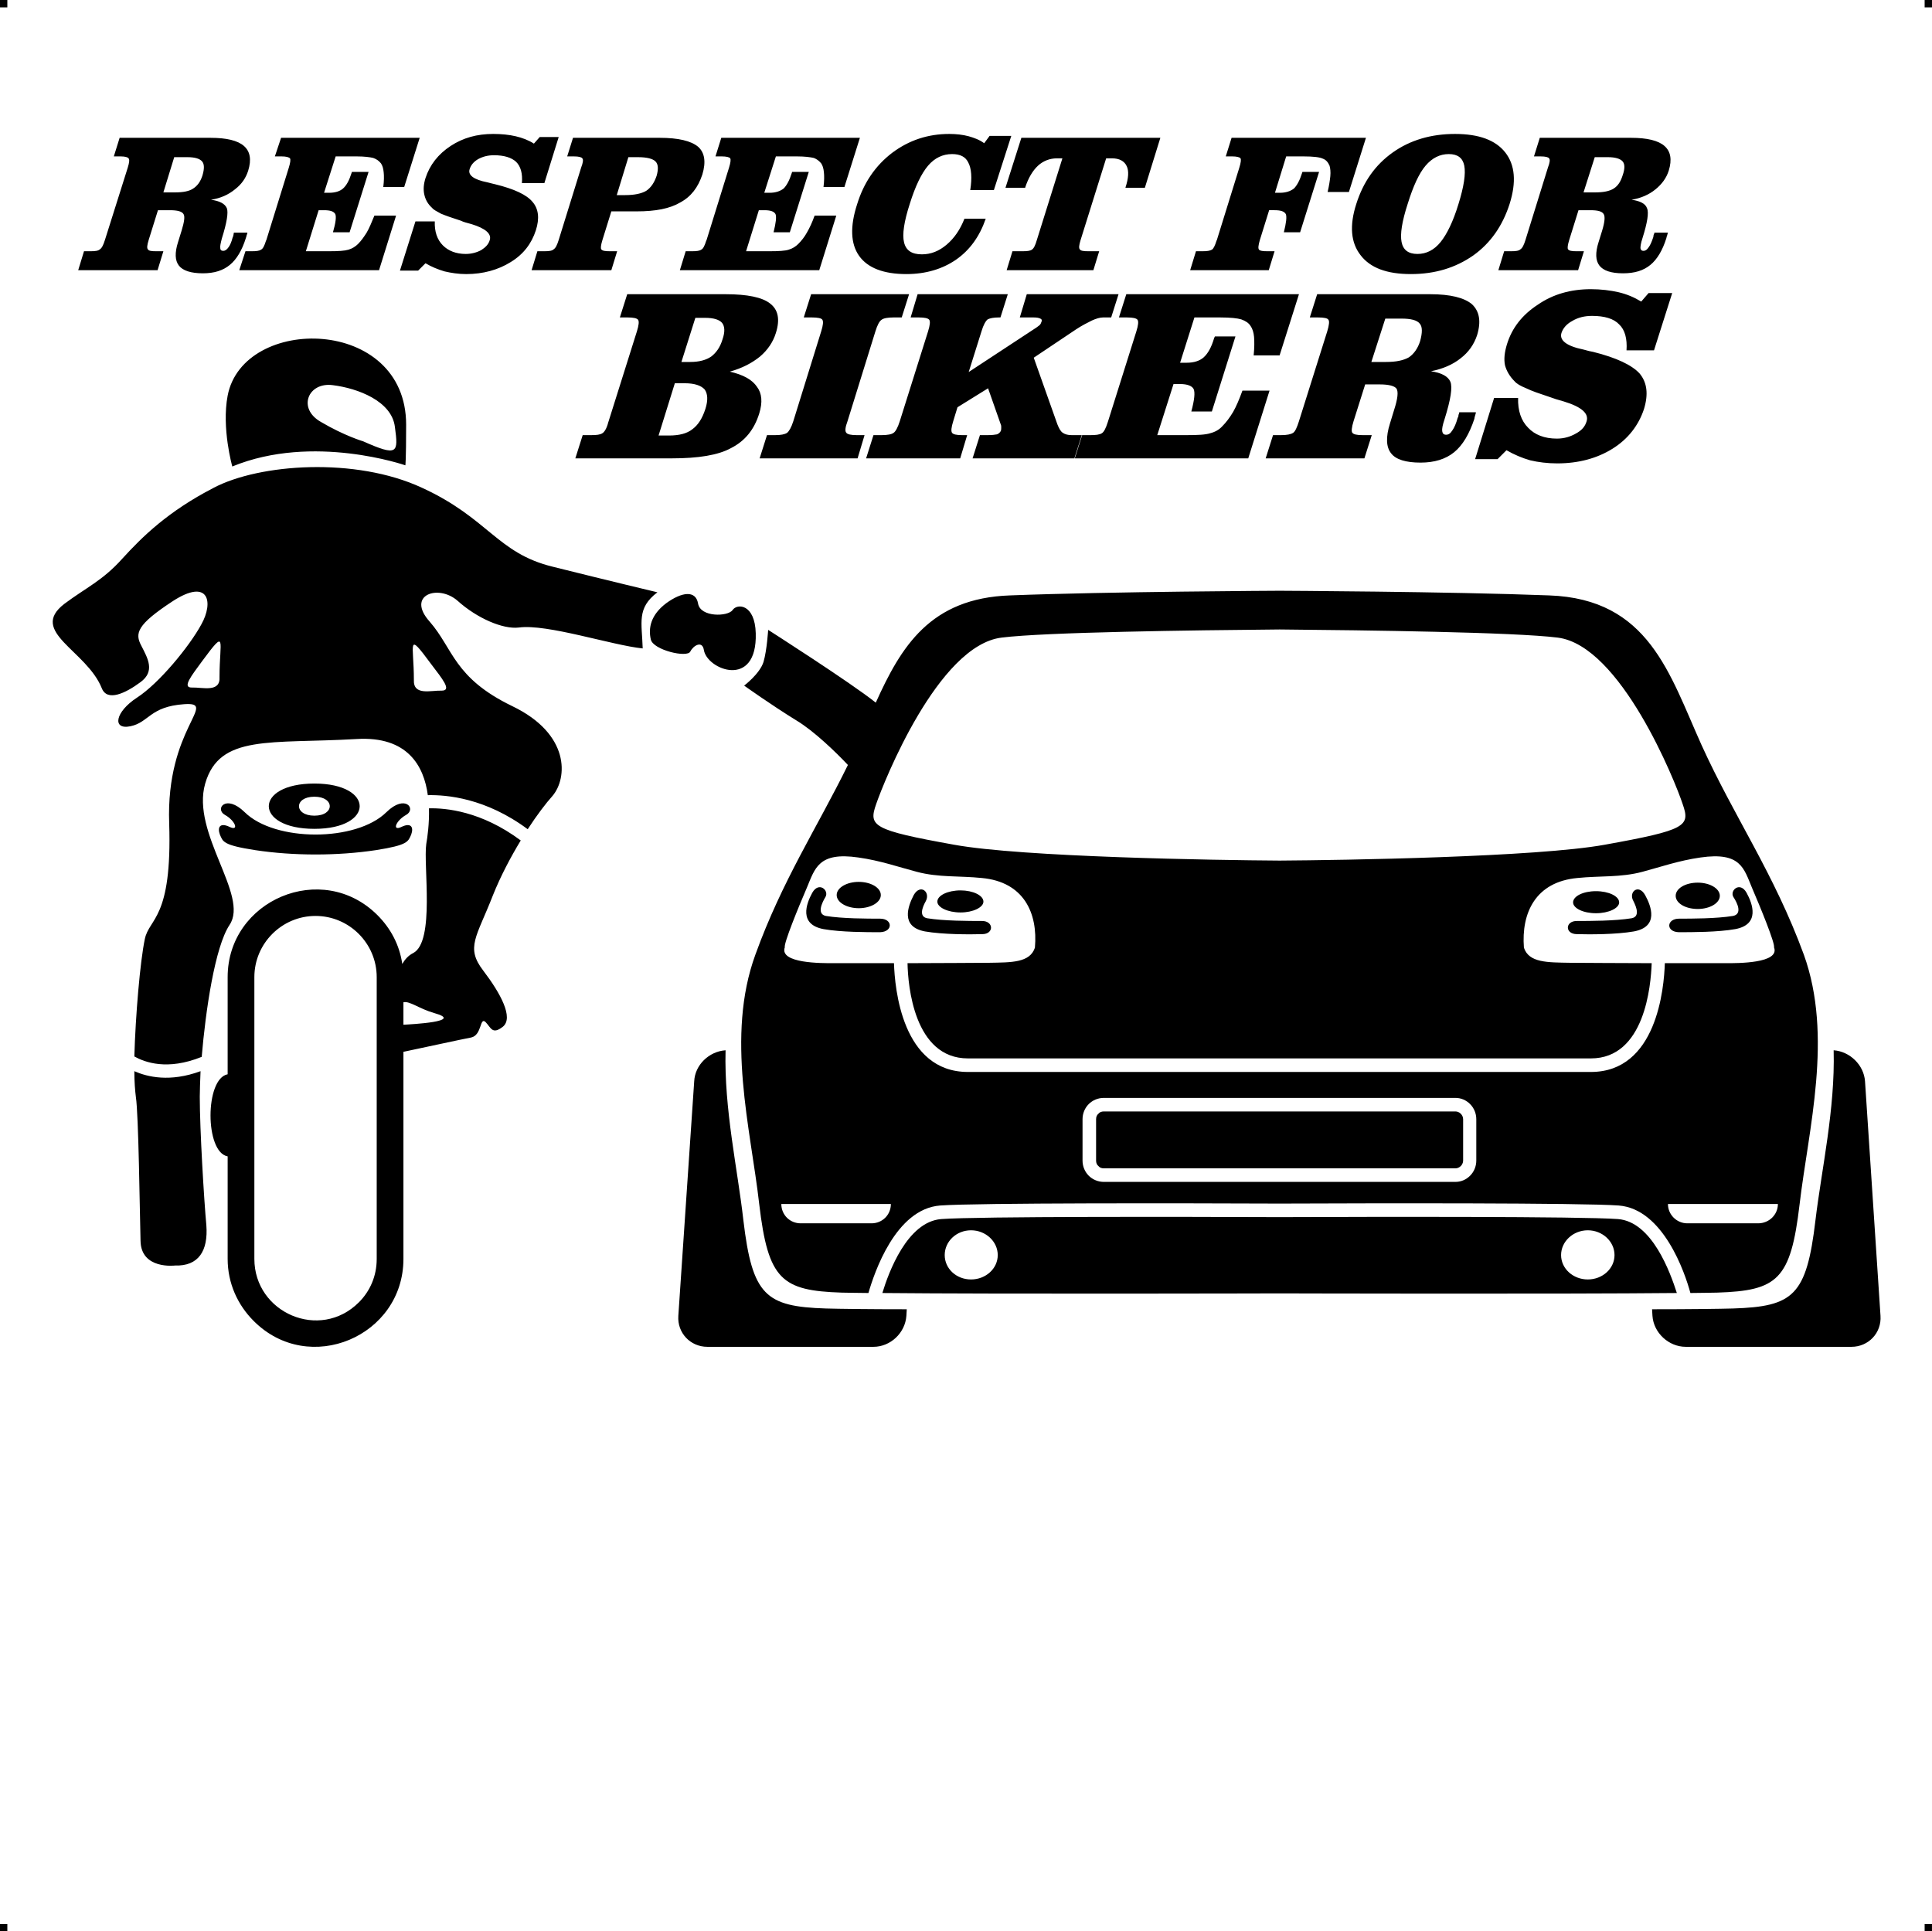 <?xml version="1.0" encoding="UTF-8"?> <!-- Creator: CorelDRAW X7 --> <?xml-stylesheet href="respect-golf-gti-en.css" type="text/css"?> <svg xmlns="http://www.w3.org/2000/svg" xmlns:xlink="http://www.w3.org/1999/xlink" xml:space="preserve" width="4.994in" height="4.993in" version="1.1" style="shape-rendering:geometricPrecision; text-rendering:geometricPrecision; image-rendering:optimizeQuality; fill-rule:evenodd; clip-rule:evenodd" viewBox="0 0 4990 4989"> <g id="Layer_x0020_1">  <g id="_790803424"> <rect class="fil0" width="18.958" height="19.065"></rect> <rect class="fil0" x="4971" width="18.958" height="19.065"></rect> <rect class="fil0" y="4970" width="18.958" height="19.065"></rect> <rect class="fil0" x="4971" y="4970" width="18.958" height="19.065"></rect> </g> <path class="fil1" d="M812 2024c156,0 156,117 0,117 -157,0 -157,-117 0,-117zm1579 304c-9,16 -18,40 4,44 43,7 108,7 140,7 32,-1 33,34 2,34 -33,1 -102,1 -148,-7 -64,-12 -44,-65 -29,-94 17,-30 44,-8 31,16zm-259 -11c-9,15 -23,44 1,49 43,7 107,7 140,7 33,0 34,34 0,35 -34,0 -101,0 -146,-8 -64,-12 -45,-65 -29,-94 17,-30 44,-6 34,11zm169 793c0,28 -22,50 -50,50l-183 0c-28,0 -50,-22 -50,-50l283 0zm207 68c38,0 69,29 69,64 0,35 -31,63 -69,63 -38,0 -68,-28 -68,-63 0,-35 30,-64 68,-64zm1711 -850c8,16 17,40 -5,44 -43,7 -108,7 -140,7 -32,-1 -33,34 -1,34 33,1 101,1 147,-7 65,-12 45,-65 29,-94 -17,-30 -44,-8 -30,16zm258 -11c10,15 24,44 -1,49 -43,7 -107,7 -139,7 -33,0 -35,34 -1,35 35,0 101,0 146,-8 64,-12 45,-65 29,-94 -17,-30 -44,-6 -34,11zm-1172 701l454 0c5,0 10,-2 14,-6l0 0c3,-3 6,-8 6,-14l0 -107c0,-6 -3,-11 -6,-14l0 0c-4,-4 -9,-6 -14,-6l-454 0 -454 0c-6,0 -11,2 -14,6l0 0c-4,3 -6,8 -6,14l0 107c0,6 2,11 6,14l0 0c3,4 8,6 14,6l454 0zm1003 92c0,28 23,50 50,50l183 0c28,0 51,-22 51,-50l-284 0zm-1003 231c0,0 727,2 1026,-1 -17,-53 -64,-184 -152,-191 -95,-7 -630,-6 -874,-5 -244,-1 -780,-2 -874,5 -88,7 -136,138 -152,191 298,3 1026,1 1026,1zm0 -1715c227,2 606,7 718,21 163,20 304,372 323,430 20,57 10,67 -201,105 -175,32 -676,40 -840,41 -165,-1 -666,-9 -841,-41 -211,-38 -221,-48 -201,-105 20,-58 160,-410 324,-430 112,-14 490,-19 718,-21zm0 1483c244,-1 782,-2 876,5 115,9 171,174 185,226 30,0 54,-1 69,-1 156,-5 190,-33 213,-228 23,-195 87,-434 11,-645 -77,-210 -180,-356 -264,-541 -83,-184 -136,-378 -394,-387 -259,-10 -696,-12 -696,-12 0,0 -438,2 -696,12 -207,7 -282,133 -347,277 -65,-52 -278,-188 -278,-188 0,0 -3,52 -12,83 -10,31 -50,61 -50,61 0,0 70,50 135,90 45,27 102,82 133,115 -79,161 -170,299 -239,490 -77,211 -12,450 10,645 23,195 58,223 213,228 16,0 39,1 69,1 15,-52 70,-217 185,-226 95,-7 632,-6 877,-5zm0 -273l454 0c15,0 28,6 38,16l0 0 0 0c10,10 16,24 16,39l0 107c0,15 -6,29 -16,39l0 0 0 0c-10,10 -23,16 -38,16l-454 0 -454 0c-15,0 -29,-6 -39,-16l0 0 0 0c-10,-10 -16,-24 -16,-39l0 -107c0,-15 6,-29 16,-39l0 0 0 0c10,-10 24,-16 39,-16l454 0zm0 -102l804 0c139,0 155,-188 157,-246 -88,0 -176,-1 -210,-1 -60,-1 -107,0 -120,-39 -7,-90 30,-170 138,-180 58,-6 112,-1 168,-16 45,-12 94,-29 150,-37 104,-15 112,28 133,78 22,51 60,144 57,154 16,42 -96,41 -124,41 -36,0 -95,0 -158,0 -2,65 -21,281 -191,281l-804 0 -805 0c-170,0 -189,-216 -191,-281 -63,0 -122,0 -157,0 -28,0 -140,1 -125,-41 -3,-10 35,-103 57,-154 21,-50 30,-93 133,-78 57,8 105,25 151,37 56,15 110,10 168,16 108,10 145,90 137,180 -13,39 -60,38 -119,39 -34,0 -122,1 -210,1 1,58 17,246 156,246l805 0zm796 444c-38,0 -69,29 -69,64 0,35 31,63 69,63 38,0 69,-28 69,-63 0,-35 -31,-64 -69,-64zm253 301l428 0c44,0 78,-36 75,-80l-40 -606c-3,-42 -39,-77 -81,-80 4,152 -31,306 -47,439 -23,195 -57,223 -213,228 -35,1 -111,2 -209,2l1 17c3,44 42,80 86,80zm-2098 0l-429 0c-44,0 -78,-36 -75,-80l41 -606c2,-42 38,-77 81,-80 -4,152 31,306 46,439 23,195 58,223 213,228 35,1 112,2 209,2l-1 17c-3,44 -41,80 -85,80zm-38 -1201c31,0 57,15 57,34 0,19 -26,34 -57,34 -31,0 -57,-15 -57,-34 0,-19 26,-34 57,-34zm263 22c32,0 59,13 59,29 0,15 -27,28 -59,28 -33,0 -60,-13 -60,-28 0,-16 27,-29 60,-29zm1641 2c-33,0 -59,13 -59,29 0,15 26,28 59,28 33,0 60,-13 60,-28 0,-16 -27,-29 -60,-29zm263 -22c-32,0 -57,15 -57,34 0,19 25,34 57,34 31,0 57,-15 57,-34 0,-19 -26,-34 -57,-34zm-2899 -1096l19 -60 22 0c14,0 23,-1 29,-5 5,-3 11,-12 15,-28l1 -3 73 -232c5,-16 6,-26 3,-30 -3,-4 -12,-6 -27,-6l-20 0 19 -60 255 0c55,0 94,8 114,24 21,16 26,41 15,76 -7,23 -21,44 -41,61 -21,17 -46,30 -78,39 35,8 58,21 70,39 13,17 15,40 6,69 -13,42 -37,71 -72,89 -34,19 -86,27 -154,27l-249 0zm215 -59l27 0c26,0 46,-5 60,-16 15,-11 26,-28 34,-53 7,-22 6,-39 -2,-50 -9,-10 -26,-16 -51,-16l-26 0 -42 135zm59 -190l23 0c23,0 41,-5 54,-14 13,-10 23,-24 29,-44 7,-20 6,-34 -1,-43 -7,-8 -21,-13 -44,-13l-25 0 -36 114zm588 -175l-19 60 -21 0c-15,0 -26,2 -31,6 -6,4 -11,14 -16,30l-72 232c-6,16 -7,26 -3,30 3,4 12,6 27,6l20 0 -18 60 -253 0 19 -60 21 0c15,0 25,-2 31,-6 5,-4 11,-14 16,-30l72 -232c5,-16 6,-26 3,-30 -2,-4 -12,-6 -27,-6l-21 0 19 -60 253 0zm255 0l-19 60 -4 0c-14,0 -23,2 -29,5 -5,4 -11,14 -16,31l-33 105 172 -113c5,-3 8,-6 11,-8 3,-3 4,-6 5,-9 2,-4 0,-7 -3,-8 -4,-2 -9,-3 -18,-3l-35 0 18 -60 237 0 -19 60 -21 0c-8,0 -18,3 -29,8 -12,6 -26,13 -41,23l-109 73 61 172c4,10 8,18 14,22 6,4 13,6 23,6l26 0 -19 60 -263 0 19 -60 20 0c11,0 19,-1 24,-2 5,-2 8,-5 10,-9 1,-3 1,-6 1,-9 0,-2 0,-5 -1,-7l-33 -94 -79 49 -11 36c-5,16 -6,26 -3,30 3,4 11,6 26,6l13 0 -18 60 -243 0 19 -60 21 0c15,0 26,-2 31,-6 5,-3 11,-14 16,-30l73 -232c5,-16 6,-26 3,-30 -3,-4 -12,-6 -27,-6l-21 0 18 -60 233 0zm752 0l-50 158 -67 0c2,-20 2,-36 1,-48 -1,-11 -4,-21 -9,-28 -5,-8 -13,-13 -24,-17 -10,-3 -28,-5 -54,-5l-13 0 -54 0 -37 117 17 0c19,0 34,-5 44,-14 11,-10 20,-26 27,-50l2 -4 53 0 -61 194 -53 0c8,-30 10,-49 6,-58 -4,-8 -16,-13 -35,-13l-17 0 -42 132 75 0c30,0 50,-1 62,-5 12,-3 23,-9 31,-18 10,-10 19,-22 28,-37 8,-14 16,-33 24,-55l70 0 -55 175 -448 0 19 -60 21 0c14,0 24,-1 30,-5 5,-3 10,-12 15,-28l1 -3 73 -232c5,-16 6,-26 3,-30 -3,-4 -12,-6 -27,-6l-21 0 19 -60 446 0zm0 328l73 -232c5,-16 6,-27 3,-30 -2,-4 -11,-6 -27,-6l-21 0 19 -60 292 0c52,0 88,9 108,26 19,18 24,44 13,80 -8,24 -22,44 -43,60 -20,16 -46,27 -76,33 27,4 44,13 50,27 6,14 1,46 -15,97 -5,15 -7,25 -6,31 1,6 4,9 10,9 6,0 11,-3 16,-11 5,-7 10,-18 14,-33 1,-1 2,-3 2,-7 1,-3 2,-5 2,-7l43 0c0,2 -1,5 -2,8 -1,4 -2,7 -2,9 -13,39 -30,68 -52,86 -22,18 -51,27 -87,27 -38,0 -64,-8 -76,-24 -13,-16 -14,-42 -3,-77l11 -36c9,-28 11,-46 6,-54 -5,-7 -20,-11 -43,-11l-38 0 -30 95c-5,16 -6,27 -3,30 3,4 11,6 26,6l24 0 -19 60 -255 0 19 -60 21 0c15,0 25,-2 31,-6 5,-3 10,-14 15,-30zm187 -153l38 0c26,0 45,-4 59,-12 13,-9 23,-23 29,-42 6,-22 6,-37 -1,-45 -7,-9 -23,-13 -47,-13l-42 0 -36 112zm317 93l62 0c-1,33 8,59 26,77 17,18 42,28 74,28 19,0 35,-5 49,-13 15,-8 24,-18 28,-32 6,-20 -13,-37 -59,-51 -15,-4 -27,-8 -35,-11 -27,-9 -48,-16 -62,-23 -15,-6 -25,-12 -30,-18 -13,-13 -21,-27 -25,-42 -3,-16 -1,-33 5,-53 13,-43 40,-77 80,-103 39,-27 85,-40 137,-40 26,0 50,3 72,8 21,5 40,13 58,24l19 -22 61 0 -47 148 -71 0c2,-30 -4,-53 -19,-67 -14,-15 -38,-22 -70,-22 -19,0 -36,4 -51,13 -15,8 -24,19 -28,31 -6,19 13,34 57,43 10,3 19,5 25,6 60,15 100,34 120,56 19,23 23,53 11,92 -14,42 -41,77 -81,102 -40,25 -88,38 -143,38 -25,0 -49,-3 -70,-8 -21,-6 -42,-15 -61,-26l-23 23 -58 0 49 -158zm-3588 -408l59 -187c4,-13 5,-21 2,-24 -2,-3 -9,-5 -21,-5l-17 0 15 -48 235 0c41,0 70,7 86,21 16,14 20,35 11,64 -6,19 -17,35 -34,48 -17,14 -37,23 -62,27 22,3 36,10 41,22 4,11 0,37 -13,78 -3,12 -5,20 -4,25 0,5 3,7 8,7 4,0 9,-3 13,-9 4,-5 8,-14 11,-26 1,-1 1,-3 2,-6 0,-2 1,-4 1,-6l35 0c0,2 -1,4 -2,7 -1,3 -1,5 -2,7 -10,32 -24,55 -41,69 -18,15 -41,22 -70,22 -31,0 -52,-7 -62,-20 -10,-13 -11,-33 -2,-61l9 -29c7,-23 9,-37 5,-43 -4,-7 -16,-10 -35,-10l-31 0 -24 77c-4,13 -5,21 -2,24 2,4 9,5 21,5l19 0 -15 49 -205 0 15 -49 17 0c12,0 20,-1 24,-5 5,-3 9,-11 13,-24zm151 -123l30 0c21,0 37,-3 47,-10 11,-7 19,-18 24,-34 5,-17 5,-29 -1,-36 -6,-7 -18,-11 -38,-11l-34 0 -28 91zm662 -141l-40 127 -54 0c2,-16 2,-29 1,-38 -1,-10 -3,-17 -7,-23 -5,-6 -11,-11 -20,-14 -8,-2 -23,-4 -43,-4l-11 0 -43 0 -30 94 13 0c16,0 28,-4 36,-11 9,-8 16,-21 22,-40l1 -3 43 0 -49 156 -43 0c7,-24 9,-40 6,-47 -4,-7 -13,-10 -29,-10l-14 0 -33 106 60 0c24,0 40,-1 50,-4 10,-3 18,-8 25,-15 8,-8 15,-18 22,-29 7,-12 13,-27 20,-44l56 0 -44 141 -361 0 16 -49 17 0c11,0 19,-1 23,-4 5,-2 9,-10 13,-23l1 -2 58 -187c4,-13 5,-21 3,-24 -3,-3 -10,-5 -22,-5l-17 0 16 -48 358 0zm-11 216l50 0c-1,26 6,47 21,62 14,14 34,22 59,22 15,0 29,-4 40,-10 11,-7 19,-15 22,-26 5,-16 -11,-30 -47,-41 -12,-3 -22,-6 -28,-9 -22,-7 -39,-13 -51,-18 -11,-6 -19,-10 -23,-15 -11,-10 -17,-21 -20,-34 -3,-13 -2,-27 3,-43 11,-34 33,-62 65,-83 32,-21 68,-31 110,-31 21,0 41,2 58,6 17,4 33,10 47,19l15 -17 49 0 -37 119 -58 0c2,-25 -3,-43 -15,-55 -12,-11 -31,-17 -57,-17 -15,0 -28,3 -41,10 -12,7 -19,16 -22,26 -5,15 10,27 46,34 8,2 15,4 20,5 49,12 81,27 96,45 16,18 19,43 9,74 -11,34 -32,62 -65,82 -32,20 -71,31 -115,31 -20,0 -39,-3 -56,-7 -17,-5 -34,-12 -49,-21l-19 19 -47 0 40 -127zm520 -68l22 0c24,0 42,-4 54,-11 12,-8 21,-21 27,-39 5,-18 4,-30 -3,-37 -7,-7 -22,-11 -45,-11l-25 0 -30 98zm111 -148c48,0 81,8 99,23 17,15 21,39 11,72 -11,33 -29,57 -57,72 -27,16 -64,23 -112,23l-66 0 -23 74c-4,13 -5,21 -3,24 3,4 10,5 22,5l19 0 -15 49 -206 0 15 -49 18 0c12,0 20,-1 24,-5 5,-3 9,-11 13,-24l58 -187c5,-13 6,-21 3,-24 -2,-3 -9,-5 -22,-5l-17 0 15 -48 224 0zm517 0l-40 127 -54 0c2,-16 2,-29 1,-38 -1,-10 -3,-17 -7,-23 -5,-6 -11,-11 -19,-14 -9,-2 -23,-4 -44,-4l-10 0 -44 0 -30 94 14 0c15,0 27,-4 36,-11 8,-8 15,-21 21,-40l1 -3 43 0 -49 156 -42 0c6,-24 8,-40 5,-47 -4,-7 -13,-10 -29,-10l-14 0 -33 106 61 0c23,0 40,-1 49,-4 10,-3 18,-8 25,-15 8,-8 16,-18 22,-29 7,-12 14,-27 20,-44l56 0 -44 141 -360 0 15 -49 17 0c11,0 19,-1 23,-4 5,-2 9,-10 13,-23l1 -2 58 -187c4,-13 5,-21 3,-24 -2,-3 -10,-5 -22,-5l-16 0 15 -48 358 0zm325 209c-16,46 -41,81 -77,106 -35,24 -78,37 -128,37 -59,0 -100,-16 -122,-47 -22,-31 -24,-76 -5,-134 17,-55 47,-99 90,-132 44,-33 93,-49 148,-49 18,0 35,2 50,6 14,4 28,9 40,18l14 -19 56 0 -45 140 -61 0c5,-32 3,-56 -5,-71 -7,-15 -21,-22 -42,-22 -24,0 -45,10 -62,30 -17,20 -33,53 -47,98 -15,46 -20,80 -15,100 5,21 20,31 46,31 23,0 44,-8 64,-25 20,-17 35,-39 46,-67l55 0zm184 -156c-19,0 -36,7 -49,19 -14,13 -25,32 -33,56l0 1 -51 0 41 -129 359 0 -40 129 -50 0 0 -1c8,-24 9,-43 3,-55 -6,-13 -19,-20 -38,-20l-15 0 -66 211c-4,13 -5,21 -2,24 2,4 10,5 22,5l28 0 -15 49 -224 0 15 -49 26 0c12,0 20,-1 24,-4 5,-3 9,-11 13,-25l66 -211 -14 0zm798 -53l-44 140 -55 0c4,-17 6,-31 7,-41 1,-11 0,-20 -2,-27 -4,-9 -9,-15 -17,-18 -8,-4 -25,-6 -51,-6l-44 0 -29 94 13 0c15,0 27,-4 36,-11 8,-8 15,-21 21,-40l1 -3 43 0 -49 156 -42 0c6,-24 8,-40 5,-47 -4,-7 -13,-10 -29,-10l-14 0 -24 77c-4,14 -5,22 -2,25 2,3 10,4 21,4l19 0 -15 49 -203 0 15 -49 17 0c11,0 19,-1 24,-4 4,-2 8,-10 12,-23l1 -2 58 -187c4,-13 5,-21 3,-24 -2,-3 -10,-5 -22,-5l-16 0 15 -48 347 0zm214 42c-23,0 -43,10 -60,30 -17,20 -32,53 -46,98 -15,46 -20,79 -16,99 4,21 18,31 41,31 23,0 43,-10 60,-31 16,-20 32,-52 46,-98 14,-45 19,-78 15,-99 -4,-20 -17,-30 -40,-30zm-239 129c18,-57 49,-101 94,-133 45,-32 99,-48 161,-48 62,0 105,16 130,48 25,32 29,76 11,133 -18,56 -49,101 -94,133 -46,32 -99,48 -161,48 -62,0 -105,-16 -130,-49 -25,-32 -29,-76 -11,-132zm437 93l58 -187c5,-13 6,-21 3,-24 -2,-3 -9,-5 -22,-5l-17 0 15 -48 236 0c41,0 70,7 86,21 16,14 20,35 11,64 -6,19 -18,35 -34,48 -17,14 -38,23 -62,27 22,3 36,10 40,22 5,11 1,37 -12,78 -4,12 -5,20 -5,25 1,5 3,7 8,7 5,0 9,-3 13,-9 4,-5 8,-14 12,-26 0,-1 1,-3 1,-6 1,-2 2,-4 2,-6l35 0c-1,2 -1,4 -2,7 -1,3 -2,5 -2,7 -10,32 -24,55 -41,69 -18,15 -41,22 -71,22 -31,0 -51,-7 -61,-20 -10,-13 -11,-33 -2,-61l9 -29c7,-23 8,-37 4,-43 -4,-7 -15,-10 -34,-10l-31 0 -24 77c-4,13 -5,21 -3,24 3,4 10,5 22,5l19 0 -15 49 -206 0 15 -49 18 0c12,0 20,-1 24,-5 5,-3 9,-11 13,-24zm150 -123l30 0c21,0 37,-3 48,-10 11,-7 18,-18 23,-34 6,-17 6,-29 0,-36 -6,-7 -19,-11 -38,-11l-34 0 -29 91zm-2409 1155c-7,-30 0,-64 40,-94 40,-29 76,-34 82,1 6,36 77,34 89,17 12,-18 58,-16 60,60 4,145 -126,94 -134,43 -4,-25 -27,-12 -35,4 -8,17 -96,-4 -102,-31zm-1081 -447c0,0 -28,-99 -12,-183 40,-209 461,-206 461,75 0,95 -2,105 -2,105 0,0 -238,-83 -447,3zm338 -65c0,0 -48,-14 -109,-50 -62,-35 -33,-104 31,-95 64,8 152,41 160,108 9,67 8,77 -82,37zm-350 1847c-59,-10 -59,-201 0,-212l0 -251c0,-199 244,-303 387,-160 34,34 57,77 64,126 7,-12 16,-22 28,-28 57,-29 26,-228 34,-282 3,-17 8,-52 7,-92 43,-1 135,7 237,83 -26,43 -52,92 -72,142 -42,108 -71,134 -25,194 45,59 79,122 51,145 -28,22 -31,2 -45,-12 -15,-14 -9,34 -37,40 -22,4 -127,27 -175,37l0 535c0,200 -244,304 -387,160 -41,-41 -67,-97 -67,-160l0 -265zm517 -933c-10,-75 -52,-153 -184,-145 -223,13 -354,-13 -391,115 -37,128 114,289 63,365 -38,57 -62,222 -72,341 -89,36 -147,14 -174,-1 3,-106 15,-246 27,-303 11,-55 71,-51 63,-299 -9,-247 129,-314 39,-308 -89,6 -91,47 -139,57 -48,10 -40,-37 17,-74 57,-37 135,-132 166,-189 32,-57 20,-121 -74,-60 -93,61 -98,83 -81,115 17,33 36,66 -2,94 -39,29 -86,51 -100,16 -39,-98 -190,-146 -97,-218 56,-42 99,-60 150,-117 52,-57 118,-122 236,-183 118,-62 366,-80 538,0 172,79 194,169 338,204 144,36 270,66 270,66 -54,41 -40,78 -38,145 -79,-8 -247,-64 -320,-54 -41,5 -108,-24 -158,-69 -50,-44 -134,-15 -72,54 61,70 62,145 213,218 150,72 143,186 104,232 -17,19 -40,49 -64,86 -109,-81 -210,-89 -258,-88zm-587 713c-1,27 -2,50 -2,66 0,85 11,267 17,332 5,66 -20,106 -81,104 0,0 -88,11 -89,-64 -2,-75 -5,-326 -12,-371 -2,-16 -4,-39 -4,-67 34,15 92,29 171,0zm524 -178l0 58c19,-1 159,-8 80,-30 -39,-11 -64,-32 -80,-28zm-227 -223c-87,0 -158,71 -158,158l0 728c0,139 169,213 270,112 29,-29 46,-68 46,-112l0 -728c0,-87 -71,-158 -158,-158zm-248 -618c0,-93 20,-128 -45,-40 -27,37 -53,69 -26,68 27,-1 74,14 71,-28zm502 8c0,-93 -20,-128 45,-40 28,37 54,68 27,68 -28,-1 -74,14 -72,-28zm-410 440c-84,-13 -83,-22 -91,-40 -7,-19 0,-32 25,-20 25,12 15,-16 -12,-31 -27,-15 2,-55 51,-7 78,77 288,77 366,0 49,-48 78,-8 51,7 -27,15 -37,43 -12,31 25,-12 32,1 25,20 -8,18 -8,27 -91,40 -99,15 -213,15 -312,0zm153 -138c53,0 53,49 0,49 -53,0 -53,-49 0,-49z"></path> </g> </svg> 